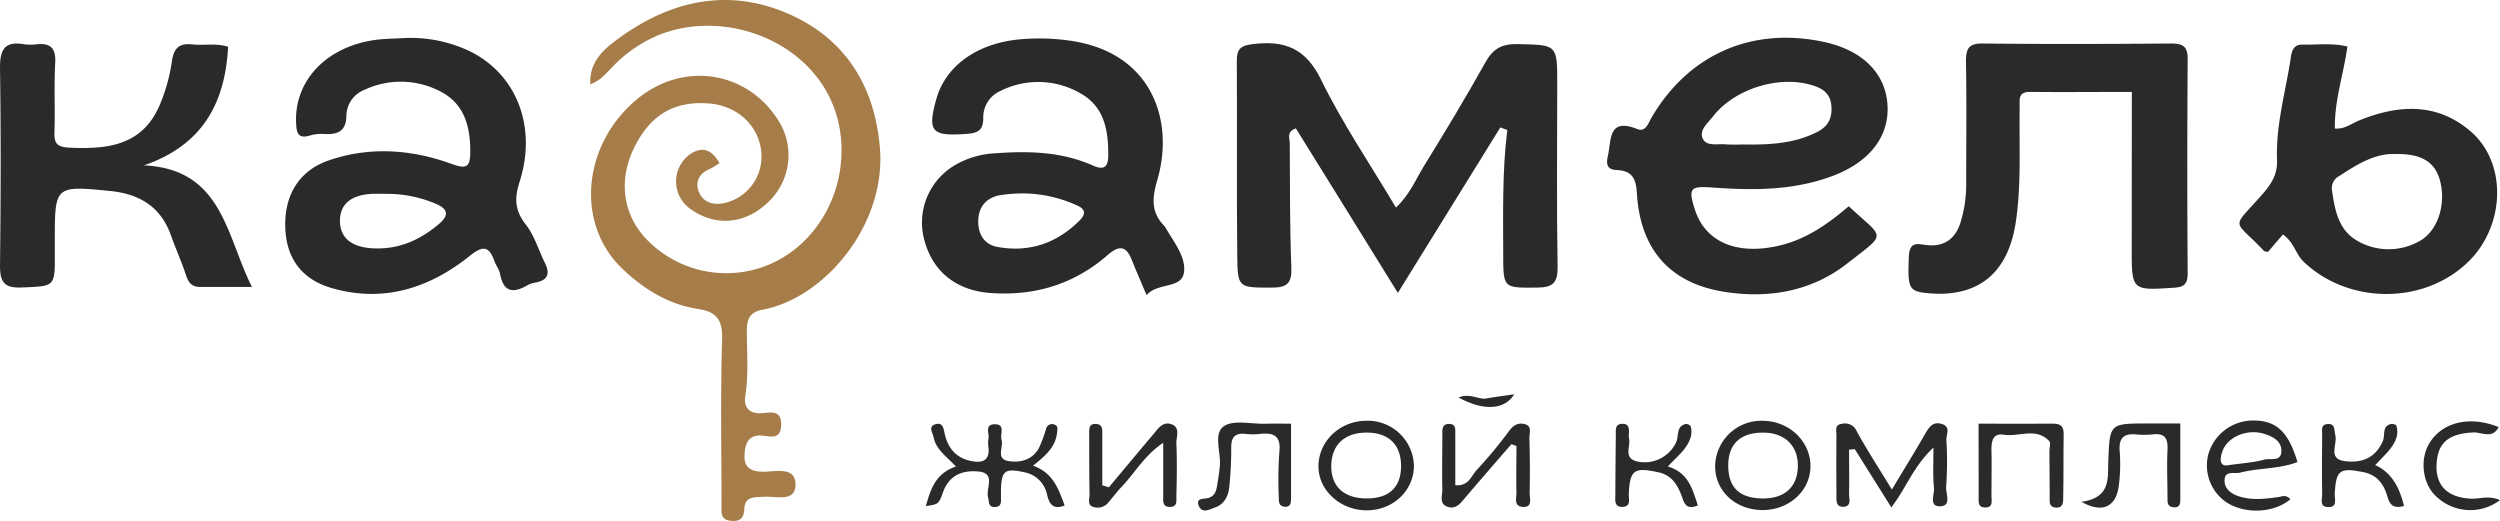 <?xml version="1.0" encoding="UTF-8"?> <svg xmlns="http://www.w3.org/2000/svg" viewBox="0 0 609.86 127.05"><defs><style>.cls-1{fill:#a67d49;}.cls-2{fill:#2c2a28;}</style></defs><g id="Слой_2" data-name="Слой 2"><g id="Слой_1-2" data-name="Слой 1"><path class="cls-1" d="M144,20.58c-.27-5.29,3-8.29,6.17-10.66C163.18.14,177.69-3.3,193,3.67c13.61,6.2,20.49,17.82,21.66,32.58,1.47,18.52-13.38,36.44-28.62,39.3-3,.56-3.88,2.14-3.85,5.16,0,5.29.45,10.59-.38,15.9-.47,3,1.21,4.53,4.5,4.16,2-.23,4.38-.62,4.25,3-.12,3.38-2.43,2.76-4.17,2.53-3.85-.51-4.63,1.93-4.77,4.72-.15,3.2,1.75,4.1,4.82,4.05s7.85-1.29,7.61,3.44c-.21,4-4.84,2.49-7.7,2.68-2.2.15-4.64-.21-4.77,2.91-.09,2.45-1.19,3.2-3.44,2.93-2.4-.29-2.13-2-2.13-3.69,0-13.49-.28-27,.15-40.47.15-4.79-1.32-6.81-5.84-7.49-7.27-1.1-13.28-4.86-18.5-9.82-11.53-11-9.76-30.37,3.66-41.42,11.23-9.25,26.79-6.87,34.42,5.27a15.76,15.76,0,0,1-2.95,20.31c-5.65,5.14-12.86,5.53-18.87,1a8.18,8.18,0,0,1,.29-13.12c2.62-1.74,5-1.52,7.14,2.17a14.53,14.53,0,0,1-2.33,1.43c-3,1.2-3.71,3.71-2.48,6.08s3.83,2.85,6.51,2.13A11.61,11.61,0,0,0,185.7,37c-.64-6.41-5.86-11.23-12.74-11.76-8.63-.67-14.5,2.88-18.42,11.13C150.89,44.07,152,52.15,157.37,58a27,27,0,0,0,29.08,7c10.76-4,17.65-14.28,18.68-25.21,2.4-25.56-24.58-39.15-44.37-31.27a33.09,33.09,0,0,0-11.35,7.79C147.93,17.77,146.66,19.57,144,20.58Z"></path><path class="cls-2" d="M366,31.08,341,71.45c-8.5-13.71-16.71-27-24.89-40.14-2.33.85-1.49,2.4-1.48,3.55.05,10.17,0,20.34.39,30.49.14,3.82-1.14,4.81-4.73,4.81-8.17,0-8.39.15-8.47-7.84-.17-15.83,0-31.67-.11-47.5,0-3.1,1.17-3.73,4-4.07,7.65-.93,12.8,1,16.54,8.66,5.21,10.66,11.95,20.57,18.28,31.22,3.37-3.14,4.82-6.86,6.84-10.13,5.14-8.35,10.22-16.74,15-25.31,1.87-3.36,4.06-4.52,7.87-4.43,9.64.22,9.65,0,9.64,9.79,0,14.83-.17,29.67.09,44.5.07,4-1.2,5.08-5,5.11-8.23.07-8.26.22-8.27-8.17,0-10.09-.26-20.19,1-30.27Z"></path><path class="cls-2" d="M279.7,72c-1.46-3.48-2.6-6.06-3.64-8.67-1.36-3.44-3.14-3.48-5.81-1.15-8.17,7.13-17.77,10.07-28.56,9.3-8.42-.6-14.19-5.21-16.23-13a16.22,16.22,0,0,1,7.31-18.08,21.33,21.33,0,0,1,9.87-3c8.21-.6,16.32-.44,24,3,2.74,1.21,3.69.25,3.71-2.44.05-6.07-.9-11.87-6.71-15.15a20.56,20.56,0,0,0-19.64-.6,7,7,0,0,0-4.14,6.43c.07,3.61-1.77,3.87-4.64,4.06-7.95.51-9-.65-6.81-8.53s9.64-13.49,20.05-14.54a52,52,0,0,1,12.94.35c19.61,2.95,25.13,19.45,20.94,33.84-1.28,4.39-1.63,7.91,1.67,11.28a2.5,2.5,0,0,1,.29.41c2,3.44,5,7.11,4.54,10.84C288.35,70.58,282.46,68.79,279.7,72ZM249.57,47.18a37.68,37.68,0,0,0-5.94.49c-3.27.77-5,2.95-5,6.46.05,3.27,1.65,5.57,4.75,6.12,7.72,1.38,14.41-.9,20-6.48,1.62-1.63,1.35-2.83-.76-3.71A32.33,32.33,0,0,0,249.57,47.18Z"></path><path class="cls-2" d="M98.58,9.28a33.6,33.6,0,0,1,16,3.21c11.47,5.62,16.47,18.47,12.16,31.9-1.31,4.06-1.13,7,1.56,10.44,2.1,2.67,3.08,6.21,4.63,9.32,1.42,2.84.5,4.33-2.52,4.82a5.76,5.76,0,0,0-1.87.68c-3.47,2-5.75,1.52-6.55-2.81-.2-1.11-1-2.09-1.4-3.19-1.39-4-3.11-3.53-6.09-1.15-9.86,7.86-21,11.38-33.5,7.8-7.46-2.13-11.27-7.41-11.42-15.09-.15-7.85,3.53-13.68,10.73-16.12,10-3.4,20.11-2.64,29.86.9,3.93,1.43,4.52.56,4.55-3.09,0-6.07-1.47-11.46-7-14.44a20.83,20.83,0,0,0-18.8-.55,6.89,6.89,0,0,0-4.42,6.22c0,3.85-2.1,4.76-5.41,4.56a9.9,9.9,0,0,0-3.47.36c-3,.93-3.29-.76-3.39-3.09C71.8,19.81,79.4,11.6,91.11,9.8,93.57,9.42,96.09,9.44,98.58,9.28Zm-4.64,38c-1,0-2,0-3,0-5.37.22-8.14,2.6-8,6.85.13,4,2.92,6.15,7.92,6.44,6.35.36,11.62-2,16.3-6,2.19-1.91,2.32-3.44-.63-4.77A30.55,30.55,0,0,0,93.94,47.29Z"></path><path class="cls-2" d="M451,50.31c8.67,8.15,9.56,6.2-.42,14-8.83,6.89-19.45,8.62-30.27,6.82-13.11-2.18-20.21-10.45-21-24-.23-3.77-1.27-5.48-5-5.66-2.22-.1-2.56-1.35-2.08-3.43.9-3.93,0-9.4,7.18-6.56,2.06.81,2.65-1.38,3.47-2.79,9-15.39,24.43-22.2,41.92-18.49,9.5,2,15.2,7.65,15.65,15.48.45,7.63-4.42,13.85-13.29,17.2-9.6,3.64-19.52,3.59-29.53,2.86-5.36-.38-5.8.23-4.2,5.31,2.47,7.82,9.93,11.17,20,9C440.26,58.63,445.81,54.74,451,50.31ZM425,35.24c6.33.1,12.62-.1,18.44-3.13,2.77-1.44,3.61-3.65,3.28-6.6-.31-2.77-2.24-4-4.54-4.68-8.12-2.58-19.07.81-24.32,7.6-1.25,1.62-3.54,3.37-2.42,5.51,1,1.85,3.64,1.06,5.58,1.28A37.72,37.72,0,0,0,425,35.24Z"></path><path class="cls-2" d="M520.05,22.42c-8.56,0-16.71.08-24.85,0-3,0-2.48,1.93-2.51,3.69-.16,9.32.44,18.65-.93,27.94-1.85,12.6-9.22,18.65-21.56,17.46-4.64-.45-4.85-1.28-4.55-8.93.16-4,2.44-2.95,4.71-2.76,4.08.33,6.66-1.69,7.87-5.47a31.54,31.54,0,0,0,1.41-9.86c0-9.83.12-19.66-.05-29.49,0-3.13.62-4.43,4.08-4.39,15.33.17,30.66.13,46,0,3,0,4.07.85,4,4q-.18,26,0,52c0,2.61-.77,3.41-3.33,3.58-10.32.66-10.32.74-10.32-9.61Z"></path><path class="cls-2" d="M61.46,70c-4.77,0-8.7,0-12.63,0-2,0-2.85-1-3.44-2.84-1.09-3.31-2.54-6.5-3.7-9.78-2.48-7-7.78-10.09-14.76-10.78-13.56-1.35-13.56-1.31-13.56,12.13v3c.06,8.31.05,8.06-8.08,8.4C1.08,70.3,0,68.89,0,64.87c.19-16.15.24-32.3,0-48.45C0,11.85,1.36,10,5.9,10.8a11.51,11.51,0,0,0,3,0c3.38-.34,4.76.89,4.57,4.5-.31,5.64,0,11.32-.19,17-.11,2.85.85,3.59,3.68,3.72,9.12.42,17.58-.45,21.86-10.07a42.67,42.67,0,0,0,3.11-11c.5-3.39,1.89-4.47,5.14-4.11,2.76.3,5.6-.37,8.58.56-.73,13.72-6.2,24-20.54,28.94C54.25,41.25,55.1,57.31,61.46,70Z"></path><path class="cls-2" d="M556.91,57.2c-1.36,1.57-2.52,2.93-3.67,4.27-.37-.11-.78-.1-1-.3-7.66-8.1-8.06-4.93-.24-13.91,2.21-2.54,3.61-4.83,3.47-8.32-.33-8.54,2.17-16.76,3.39-25.13.23-1.59.87-3,2.78-2.93,3.59.09,7.22-.46,11,.47-.94,6.74-3.16,13.06-3.07,20,2.46.21,4.16-1.27,6-2,9.57-3.87,19-4.35,27.19,2.75,8.91,7.76,8.34,22.95-.58,31.7C591.43,74.35,573,74.33,562,63.89,560,62,559.68,59.17,556.91,57.2Zm27.5-19.62c-4.95-.24-9.36,2.48-13.7,5.32a3.39,3.39,0,0,0-1.87,3.3c.7,4.82,1.47,9.79,6.15,12.51a15.25,15.25,0,0,0,14.87.3c4.69-2.29,6.91-8.93,5.4-14.82C594.09,39.58,590.77,37.45,584.41,37.58Z"></path><path class="cls-2" d="M252,113.6c4.9,1.74,6.21,5.62,7.71,9.72-2.79,1.07-3.7-.31-4.25-2.5a7,7,0,0,0-5.64-5.63c-4.67-1-5.53-.42-5.64,4.42,0,.5,0,1,0,1.5,0,1.17.25,2.51-1.46,2.57s-1.37-1.24-1.69-2.37c-.61-2.17,2.07-5.92-2.45-6.3-3.94-.34-7.14,1-8.59,5.22-1,2.81-1.13,2.75-4.14,3.24,1.19-4.15,2.36-8,7.34-9.66-2.21-2.4-4.86-4.12-5.44-7.15-.2-1.08-1.52-2.75.67-3.23,1.57-.35,1.76,1.1,2,2.25.78,3.55,2.72,6,6.43,6.77,2.74.56,4.66,0,4.27-3.39a6.7,6.7,0,0,1,0-2c.28-1.27-1-3.47,1.43-3.56,2.85-.1,1.34,2.38,1.77,3.73.57,1.8-1.55,4.79,1.83,5.27,2.86.41,5.73-.34,7.29-3.21a33.16,33.16,0,0,0,1.74-4.65,1.46,1.46,0,0,1,1.89-1.11c1.16.28.88,1.15.79,2C257.51,109.06,255,111.22,252,113.6Z"></path><path class="cls-2" d="M471.65,109.18c-5,4.71-6.64,9.92-10.28,14.59-3.09-4.94-6-9.57-8.91-14.21l-1.39.14c0,3.61.07,7.22,0,10.83,0,1.15.69,3-1.39,3.1-1.93.06-1.68-1.68-1.69-3q-.06-7.25,0-14.47c0-1.09-.48-2.53,1.25-2.75a3.08,3.08,0,0,1,3.65,1.7c2.51,4.6,5.38,9,8.62,14.31,3.05-5.08,5.63-9.24,8.06-13.49,1-1.72,1.94-3.21,4.17-2.49s1,2.56,1.07,3.85a87.62,87.62,0,0,1-.06,11.46c-.14,1.63,1.49,4.8-1.63,4.76-2.6,0-1.19-3-1.33-4.54C471.48,116.23,471.65,113.43,471.65,109.18Z"></path><path class="cls-2" d="M368.68,108.37c-3.79,4.38-7.6,8.74-11.34,13.15-1.12,1.32-2.19,2.73-4.11,2.14-2.29-.71-1.34-2.78-1.38-4.28-.11-4.49,0-9,0-13.48,0-1.17-.1-2.46,1.63-2.49s1.52,1.38,1.53,2.49c0,4.11,0,8.23,0,12.46,3.29.31,3.9-2.31,5.22-3.71a107.11,107.11,0,0,0,7.95-9.58c1.07-1.44,2.27-2,3.78-1.61,1.87.47,1.09,2.23,1.12,3.4q.21,6.74.07,13.47c0,1.27.81,3.49-1.69,3.32-2.26-.14-1.5-2.22-1.53-3.56-.09-3.77,0-7.54,0-11.3Z"></path><path class="cls-2" d="M482.66,103.35c6.34,0,12.31.05,18.28,0,2,0,2.52.92,2.48,2.75-.09,5,0,10-.11,15,0,1.28.1,2.94-1.95,2.71-1.65-.19-1.34-1.61-1.35-2.74,0-3.66-.05-7.32-.07-11,0-.83.39-2,0-2.43-3.22-3.5-7.42-1-11.14-1.59-2.42-.41-3,1.22-3,3.41.1,3.83,0,7.65,0,11.48,0,1.23.52,2.94-1.65,2.86-1.71-.07-1.47-1.49-1.47-2.62C482.65,115.35,482.66,109.55,482.66,103.35Z"></path><path class="cls-2" d="M270.5,118.88c3.58-4.28,7.14-8.57,10.75-12.82,1.17-1.37,2.3-3.29,4.43-2.6,2.39.77,1.22,3.11,1.29,4.71.19,4.32.1,8.66,0,13,0,1.09.23,2.51-1.59,2.49s-1.61-1.36-1.62-2.49c0-4.12,0-8.23,0-13.16-4.66,3.15-6.95,7.42-10.17,10.78-1.15,1.2-2.15,2.55-3.23,3.81a3.32,3.32,0,0,1-3.62,1.07c-1.62-.47-.92-2-.95-3-.1-5-.07-10-.09-15,0-1.23,0-2.42,1.79-2.24,1.4.14,1.4,1.16,1.41,2.16,0,4.26,0,8.52,0,12.78Z"></path><path class="cls-2" d="M507.76,122.41c7.25-1,6.38-5.77,6.55-10,.34-9.1.35-9.1,9.56-9.11h8v18.58c0,1.1-.2,2-1.64,1.87s-1.48-1.05-1.48-2.09c0-4-.19-8,0-12,.14-2.84-.75-4.05-3.67-3.69a18.93,18.93,0,0,1-4,0c-3-.28-4.23.91-4,4a40.65,40.65,0,0,1-.28,9C516,123.69,512.76,125.25,507.76,122.41Z"></path><path class="cls-2" d="M558.73,121.79c-4.11,3.43-11.15,3.69-15.69.69a10.85,10.85,0,0,1-4.26-11.9,11.35,11.35,0,0,1,10.9-8c5.61,0,8.57,2.72,10.77,10.13-4.49,1.74-9.39,1.4-14,2.59-1.39.36-3.82-.67-3.78,2,0,2.08,1.8,3.24,3.52,3.78,3.06,1,6.26.64,9.41.2C556.59,121.21,557.54,120.48,558.73,121.79Zm-15.43-8.27c3.85-.55,6.55-.69,9.08-1.4,1.46-.41,4.2.66,4.15-2.2,0-2.27-2-3.38-3.91-4-4.29-1.48-9.23.58-10.5,4.24C541.33,112.39,541.76,113.73,543.3,113.52Z"></path><path class="cls-2" d="M344.92,113.61c0,6.13-5.2,11-11.75,10.88-6.32-.11-11.53-4.94-11.54-10.7,0-6.13,5.17-11.1,11.64-11.15A11.28,11.28,0,0,1,344.92,113.61Zm-3.14.1c0-5.23-3-8.17-8.37-8.18s-8.55,2.94-8.65,8,3,8,8.49,8.06S341.77,118.94,341.78,113.71Z"></path><path class="cls-2" d="M418.4,113.6a11.27,11.27,0,0,1,11.73-10.95c6.45.1,11.6,5.11,11.52,11.19s-5.47,10.76-12,10.58S418.34,119.63,418.4,113.6Zm11.93-8.06c-5.58-.1-8.64,2.62-8.73,7.74-.1,5.45,2.55,8.17,8.08,8.31s8.73-2.65,8.89-7.66S435.56,105.62,430.33,105.54Z"></path><path class="cls-2" d="M406.86,113.79c5.09,1.55,6,5.58,7.32,9.5-3,1.28-3.38-.75-4-2.44-1.05-2.71-2.4-4.94-5.67-5.65-5.85-1.26-6.89-.61-7.18,5.24-.06,1.2.62,3-1.35,3.2-2.37.21-1.92-1.82-1.92-3.2,0-4.83.06-9.65.11-14.48,0-1.14-.21-2.51,1.52-2.57s1.72,1.19,1.68,2.43a3,3,0,0,0,0,1c.55,2-1.53,4.9,2,5.75a8.47,8.47,0,0,0,9.5-4.66c.73-1.52-.06-3.91,2.35-4.48a1.38,1.38,0,0,1,1.22.59c.62,2.31-.49,4.18-1.84,5.89C409.61,111.06,408.5,112.06,406.86,113.79Z"></path><path class="cls-2" d="M314.94,103.35c0,6.35,0,12.31,0,18.27,0,1-.1,2.11-1.52,2s-1.46-1.14-1.46-2.17a93.27,93.27,0,0,1,.12-11c.47-4-1.18-5-4.74-4.6a14.47,14.47,0,0,1-3.48,0c-2.61-.27-3.55.83-3.51,3.42a87.81,87.81,0,0,1-.47,9.45c-.21,2.26-1.18,4.26-3.46,5.07-1.28.46-3.14,1.56-3.95-.33-.9-2.11,1.25-1.66,2.36-2,2-.65,1.95-2.48,2.25-4.08.2-1.14.34-2.29.47-3.44.41-3.4-1.63-8,.91-9.9,2.31-1.7,6.69-.59,10.16-.67C310.59,103.31,312.57,103.35,314.94,103.35Z"></path><path class="cls-2" d="M586.45,123.43c-3.27.91-3.66-1.05-4.21-2.8-.92-2.9-2.63-4.87-5.81-5.48-5.7-1.11-6.56-.48-6.89,5.28-.07,1.31.81,3.38-1.7,3.27-2.1-.09-1.34-2-1.36-3.12-.09-4.81-.05-9.64,0-14.46,0-1.05-.45-2.56,1.32-2.68,2-.13,1.55,1.52,1.89,2.75.6,2.17-2,5.77,2.35,6.31,4.11.51,7.51-.77,9.28-5,.58-1.39-.34-3.59,2-4.08.39-.08,1.18.16,1.27.42.66,2.1-.19,3.93-1.41,5.54-1,1.3-2.22,2.42-3.76,4.07C583.59,115.38,585.35,119,586.45,123.43Z"></path><path class="cls-2" d="M609.86,122a12,12,0,0,1-15.66-1c-3.34-3.12-4-9.28-1.35-13.23,3.24-4.89,9.81-6.36,16.68-3.59-1.52,3-4.12,1.24-6.08,1.31-5.36.21-8.2,2-8.89,6.16-1,6.3,2,9.78,8.44,10C605.09,121.69,607.22,120.82,609.86,122Z"></path><path class="cls-2" d="M369.39,96.19c-2.28,3.74-7.4,4.18-13.58.78,2.79-1.2,4.84.6,6.8.23C364.81,96.79,367,96.54,369.39,96.19Z"></path></g></g></svg> 